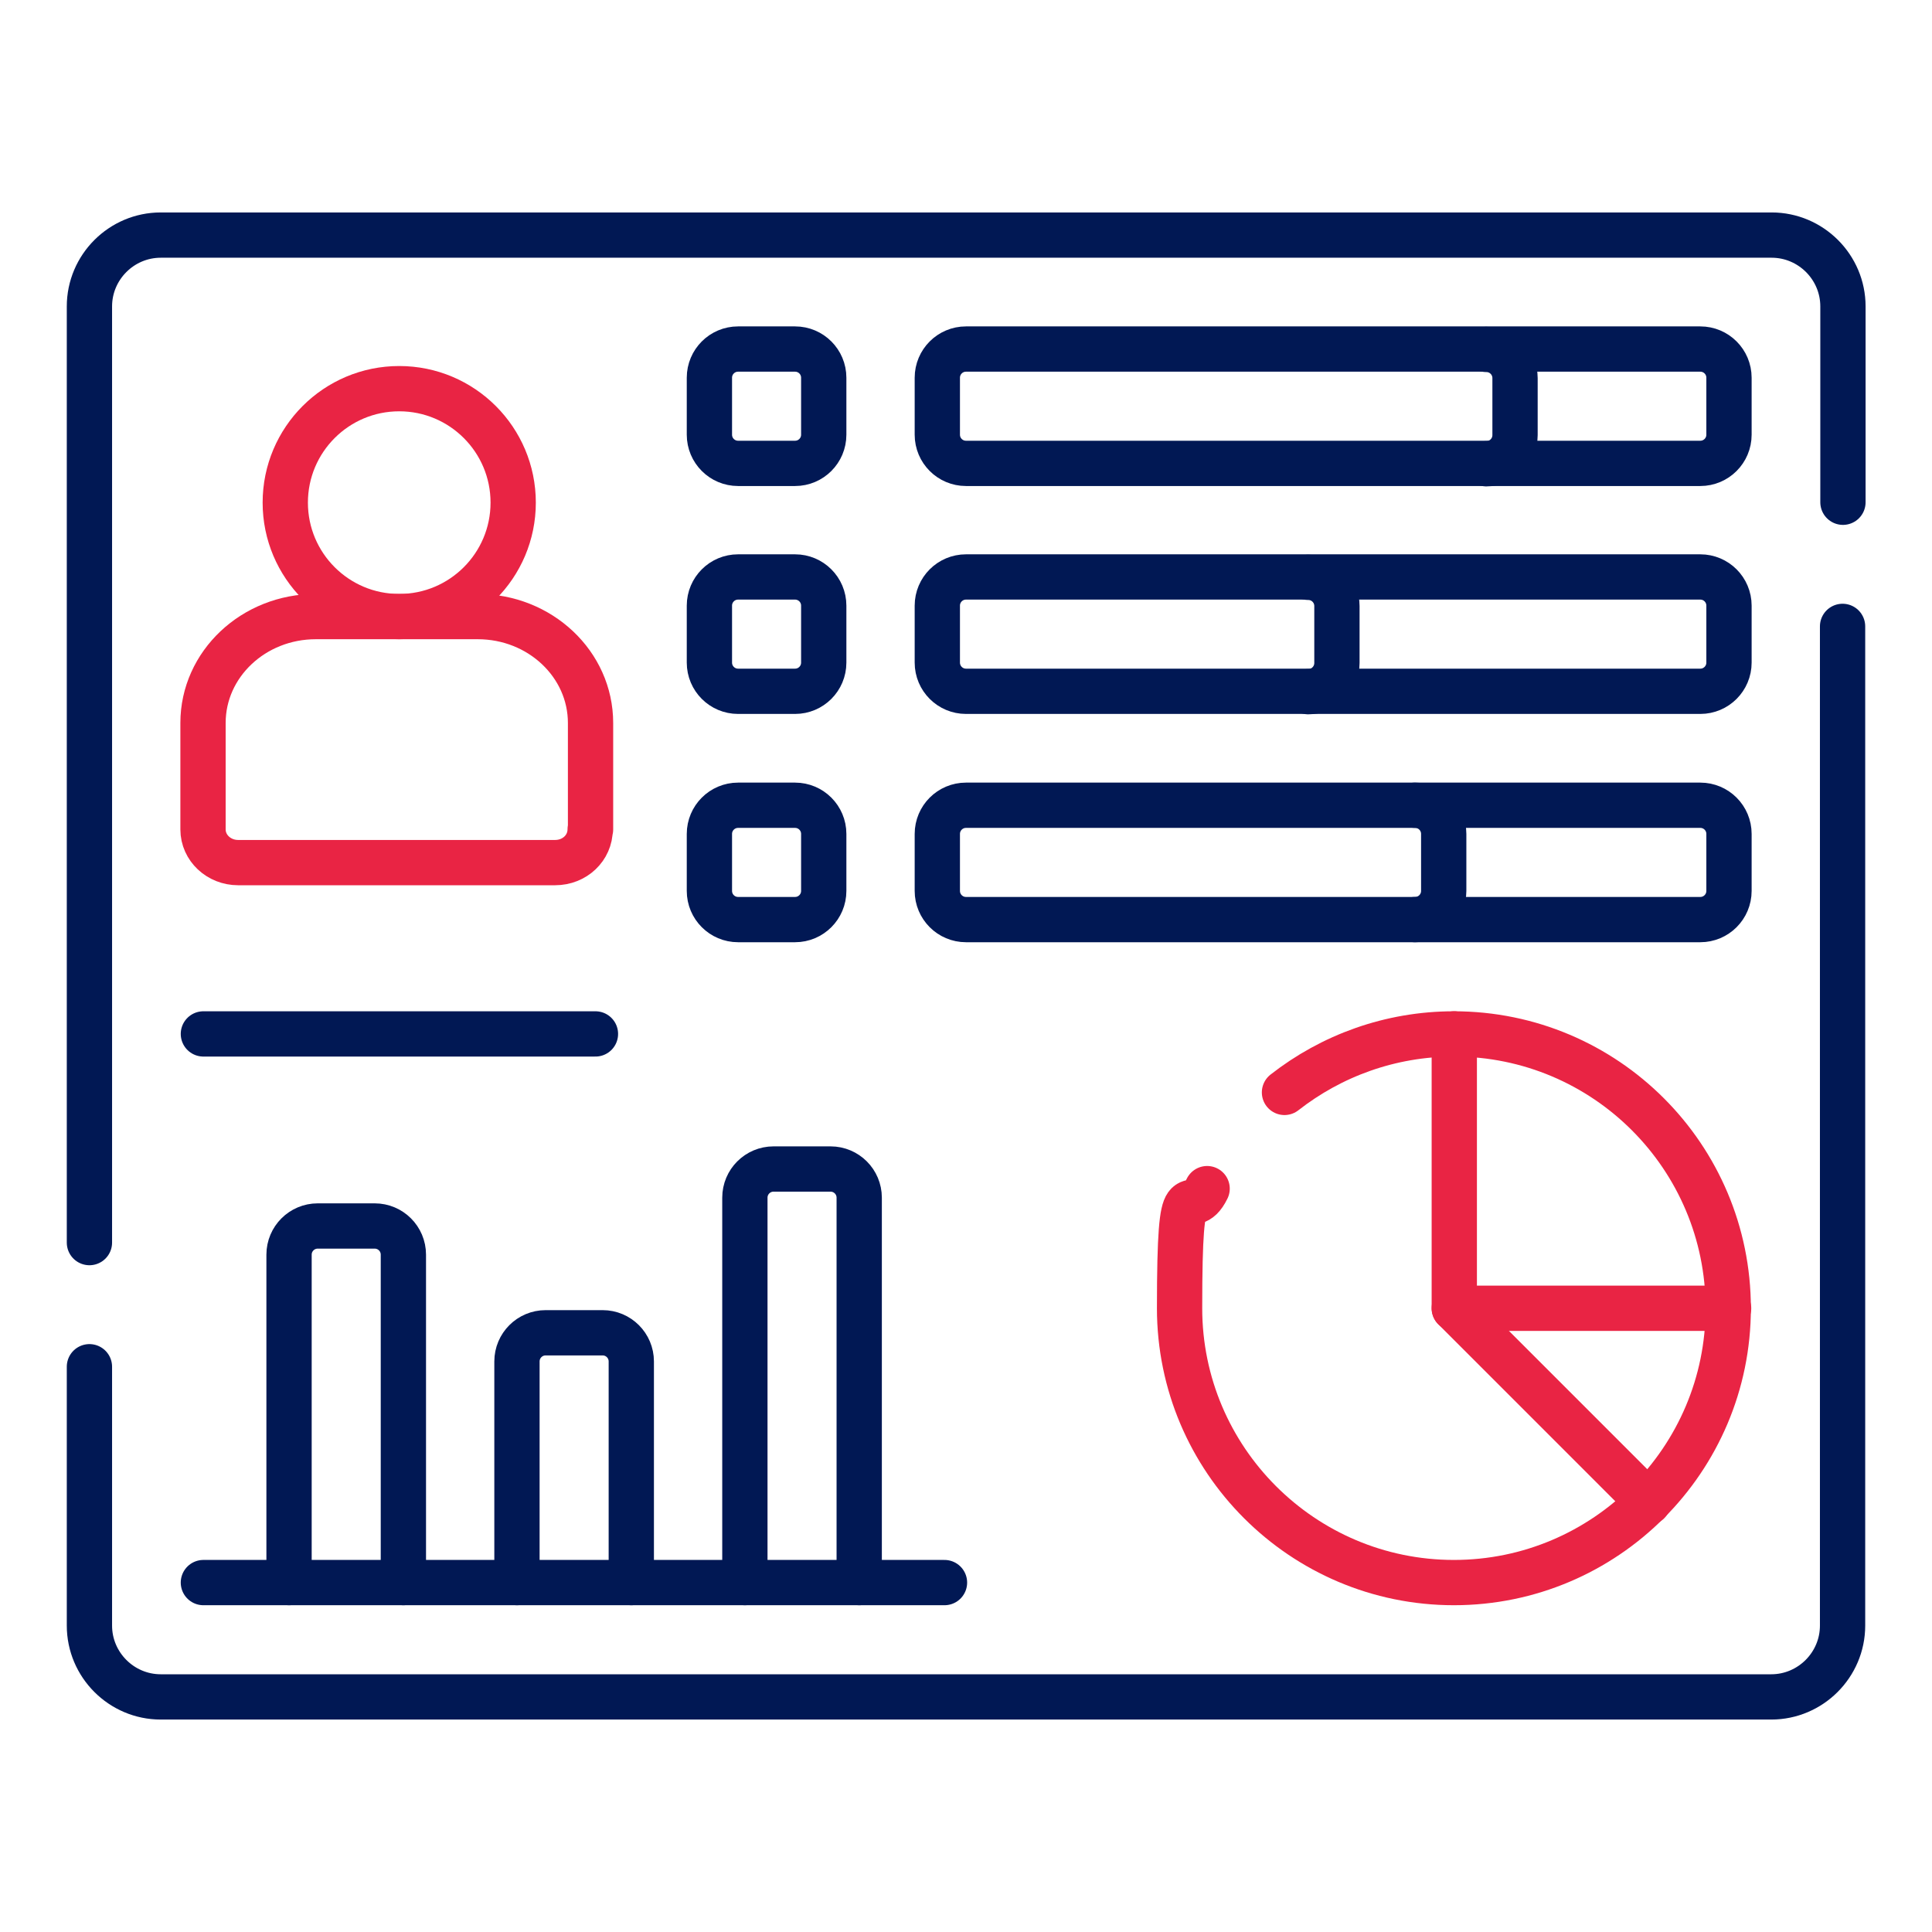 <?xml version="1.0" encoding="UTF-8"?><svg id="Warstwa_15" xmlns="http://www.w3.org/2000/svg" viewBox="0 0 512 512"><defs><style>.cls-1{stroke:#e92444;}.cls-1,.cls-2{fill:none;stroke-linecap:round;stroke-linejoin:round;stroke-width:12px;}.cls-2{stroke:#011854;}</style></defs><circle class="cls-1" cx="105.8" cy="133.2" r="30.2"/><path class="cls-1" d="M156.5,219.8v-28.2c0-15.6-13.4-28.2-29.9-28.2h-42.9c-16.5,0-29.9,12.6-29.9,28.2v28.2c0,4.9,4.2,8.8,9.3,8.8h84c5.2,0,9.3-3.9,9.3-8.8Z"/><path class="cls-2" d="M23.7,329.3V81.2c0-10.4,8.5-18.9,18.9-18.9h426.9c10.4,0,18.9,8.5,18.9,18.9v51.9"/><path class="cls-2" d="M488.3,166v264.8c0,10.4-8.5,18.9-18.9,18.9H42.6c-10.4,0-18.9-8.5-18.9-18.9v-68.6"/><polyline class="cls-1" points="385.4 274 385.4 346.7 436.8 398.1"/><line class="cls-1" x1="458.1" y1="346.7" x2="385.4" y2="346.7"/><path class="cls-1" d="M340.4,289.5c12.4-9.7,28-15.5,44.9-15.5,40.2,0,72.7,32.6,72.7,72.7s-32.6,72.7-72.7,72.7-72.7-32.6-72.7-72.7,2.6-22.1,7.3-31.7"/><path class="cls-2" d="M210.7,122.8h-15.1c-4.2,0-7.6-3.4-7.6-7.6v-15.1c0-4.2,3.4-7.6,7.6-7.6h15.1c4.2,0,7.6,3.4,7.6,7.6v15.1c0,4.2-3.4,7.6-7.6,7.6Z"/><path class="cls-2" d="M210.7,183.2h-15.1c-4.2,0-7.6-3.4-7.6-7.6v-15.1c0-4.2,3.4-7.6,7.6-7.6h15.1c4.2,0,7.6,3.4,7.6,7.6v15.1c0,4.2-3.4,7.6-7.6,7.6Z"/><path class="cls-2" d="M210.7,243.7h-15.1c-4.2,0-7.6-3.4-7.6-7.6v-15.1c0-4.2,3.4-7.6,7.6-7.6h15.1c4.2,0,7.6,3.4,7.6,7.6v15.1c0,4.2-3.4,7.6-7.6,7.6Z"/><path class="cls-2" d="M393.9,92.6c4.2,0,7.6,3.4,7.6,7.6v15.1c0,4.2-3.4,7.6-7.6,7.6"/><path class="cls-2" d="M346.7,153c4.2,0,7.6,3.4,7.6,7.6v15.1c0,4.2-3.4,7.6-7.6,7.6"/><path class="cls-2" d="M375,213.4c4.2,0,7.6,3.4,7.6,7.6v15.1c0,4.2-3.4,7.6-7.6,7.6"/><path class="cls-2" d="M450.6,122.8h-194.6c-4.2,0-7.6-3.4-7.6-7.6v-15.1c0-4.2,3.4-7.6,7.6-7.6h194.6c4.2,0,7.6,3.4,7.6,7.6v15.1c0,4.2-3.4,7.6-7.6,7.6Z"/><path class="cls-2" d="M450.6,183.2h-194.6c-4.2,0-7.6-3.4-7.6-7.6v-15.1c0-4.2,3.4-7.6,7.6-7.6h194.6c4.2,0,7.6,3.4,7.6,7.6v15.1c0,4.2-3.4,7.6-7.6,7.6Z"/><path class="cls-2" d="M450.6,243.7h-194.6c-4.2,0-7.6-3.4-7.6-7.6v-15.1c0-4.2,3.4-7.6,7.6-7.6h194.6c4.2,0,7.6,3.4,7.6,7.6v15.1c0,4.2-3.4,7.6-7.6,7.6Z"/><line class="cls-2" x1="53.9" y1="419.4" x2="250.3" y2="419.4"/><path class="cls-2" d="M76.6,419.4v-86.9c0-4.2,3.4-7.6,7.6-7.6h15.1c4.2,0,7.6,3.4,7.6,7.6v86.9"/><path class="cls-2" d="M137,419.4v-58.6c0-4.2,3.4-7.6,7.6-7.6h15.1c4.2,0,7.6,3.4,7.6,7.6v58.6"/><path class="cls-2" d="M197.4,419.4v-102c0-4.2,3.4-7.6,7.6-7.6h15.1c4.2,0,7.6,3.4,7.6,7.6v102"/><line class="cls-2" x1="157.8" y1="274" x2="53.9" y2="274"/></svg>